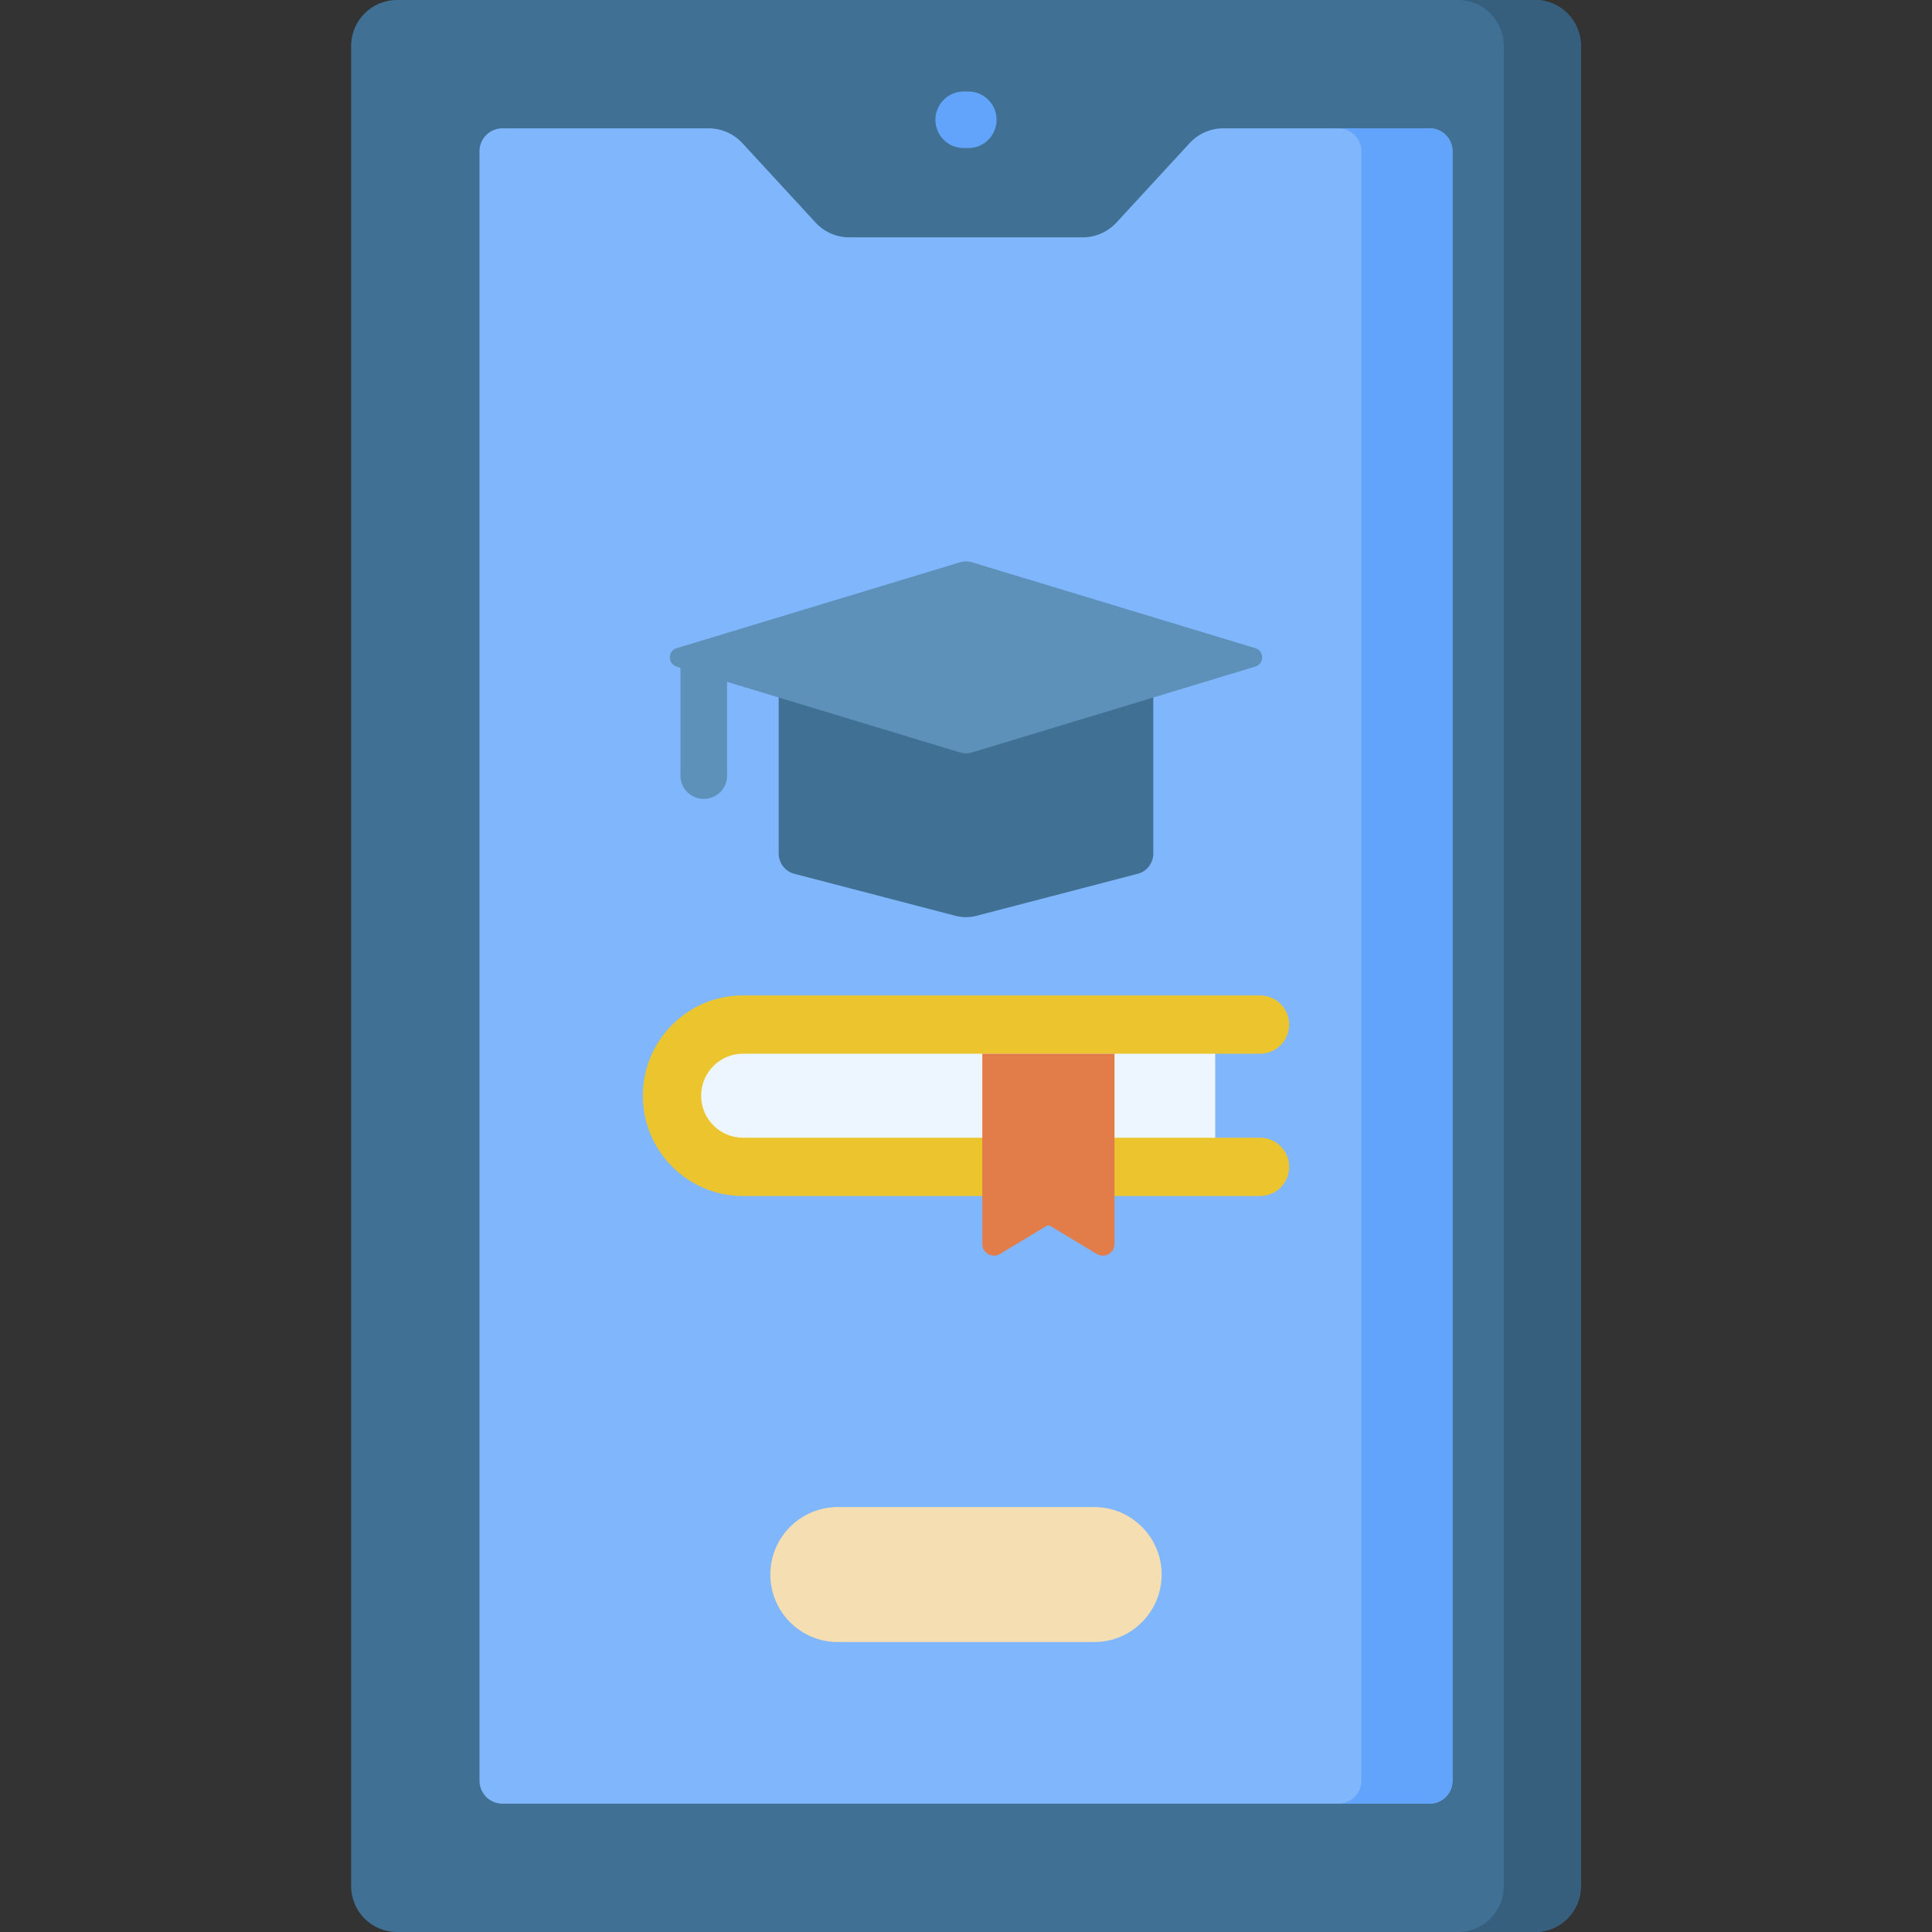 <svg id="Capa_1" enable-background="new 0 0 512 512" height="512" viewBox="0 0 512 512" width="512" xmlns="http://www.w3.org/2000/svg"><rect x="0" y="0" width="512" height="512" fill="#333333" stroke="none"/><g><path d="m93.059 499.853v-487.706c0-6.709 5.439-12.147 12.147-12.147h301.587c6.709 0 12.147 5.438 12.147 12.147v487.706c0 6.709-5.438 12.147-12.147 12.147h-301.587c-6.708 0-12.147-5.438-12.147-12.147z" fill="#407194"/><path d="m406.794 0h-20.436c6.709 0 12.147 5.438 12.147 12.147v487.706c0 6.708-5.439 12.147-12.147 12.147h20.436c6.709 0 12.147-5.439 12.147-12.147v-487.706c0-6.709-5.439-12.147-12.147-12.147z" fill="#365f7e"/><path d="m315.27 37.927-19.408 21.06c-2.3 2.496-5.539 3.915-8.933 3.915h-61.858c-3.394 0-6.633-1.42-8.933-3.915l-19.408-21.06c-2.3-2.496-5.539-3.915-8.933-3.915h-54.653c-3.354 0-6.074 2.719-6.074 6.074v431.829c0 3.354 2.719 6.074 6.074 6.074h245.711c3.354 0 6.074-2.719 6.074-6.074v-431.83c0-3.354-2.719-6.074-6.074-6.074h-54.653c-3.393.001-6.632 1.421-8.932 3.916z" fill="#80b6fc"/><path d="m378.856 34.012h-24.152c3.354 0 6.074 2.719 6.074 6.074v431.829c0 3.354-2.719 6.074-6.074 6.074h24.152c3.354 0 6.074-2.719 6.074-6.074v-431.83c-.001-3.354-2.72-6.073-6.074-6.073z" fill="#62a4fb"/><path d="m256.607 39.245h-1.214c-4.142 0-7.5-3.358-7.5-7.5s3.358-7.5 7.5-7.5h1.214c4.143 0 7.5 3.358 7.5 7.5s-3.357 7.5-7.5 7.5z" fill="#62a4fb"/><path d="m206.362 174.208v51.968c0 2.536 1.689 4.75 4.104 5.379l42.825 11.162c1.778.463 3.641.463 5.419 0l42.825-11.162c2.415-.629 4.104-2.843 4.104-5.379v-51.968z" fill="#407194"/><path d="m254.441 149.003-75.146 22.778c-2.374.72-2.374 4.14 0 4.859l75.146 22.778c1.017.308 2.1.308 3.117 0l75.146-22.778c2.374-.72 2.374-4.14 0-4.859l-75.146-22.778c-1.016-.308-2.1-.308-3.117 0z" fill="#5d91b9"/><path d="m186.507 211.727c-3.413 0-6.181-2.768-6.181-6.181v-28.906c0-3.413 12.362-3.413 12.362 0v28.906c0 3.414-2.768 6.181-6.181 6.181z" fill="#5d91b9"/><path d="m178.083 290.376c0 10.413 8.411 18.854 18.785 18.854h125.174v-37.708h-125.173c-10.375 0-18.786 8.441-18.786 18.854z" fill="#edf6ff"/><path d="m289.965 399.387h-67.93c-9.878 0-17.886 8.008-17.886 17.886s8.008 17.886 17.886 17.886h67.93c9.878 0 17.886-8.008 17.886-17.886s-8.008-17.886-17.886-17.886z" fill="#f5deb2"/><path d="m333.917 316.956h-137.048c-14.619 0-26.512-11.924-26.512-26.58s11.893-26.58 26.512-26.58h137.048c4.268 0 7.726 3.459 7.726 7.726s-3.459 7.726-7.726 7.726h-137.048c-6.098 0-11.059 4.991-11.059 11.127s4.961 11.127 11.059 11.127h137.048c4.268 0 7.726 3.459 7.726 7.726 0 4.268-3.459 7.728-7.726 7.728z" fill="#ecc52e"/><path d="m260.321 279.249v50.419c0 2.405 2.626 3.888 4.685 2.647l12.326-7.426c.311-.187.701-.187 1.012 0l12.326 7.426c2.06 1.241 4.685-.242 4.685-2.647v-50.419z" fill="#e27c48"/></g></svg>